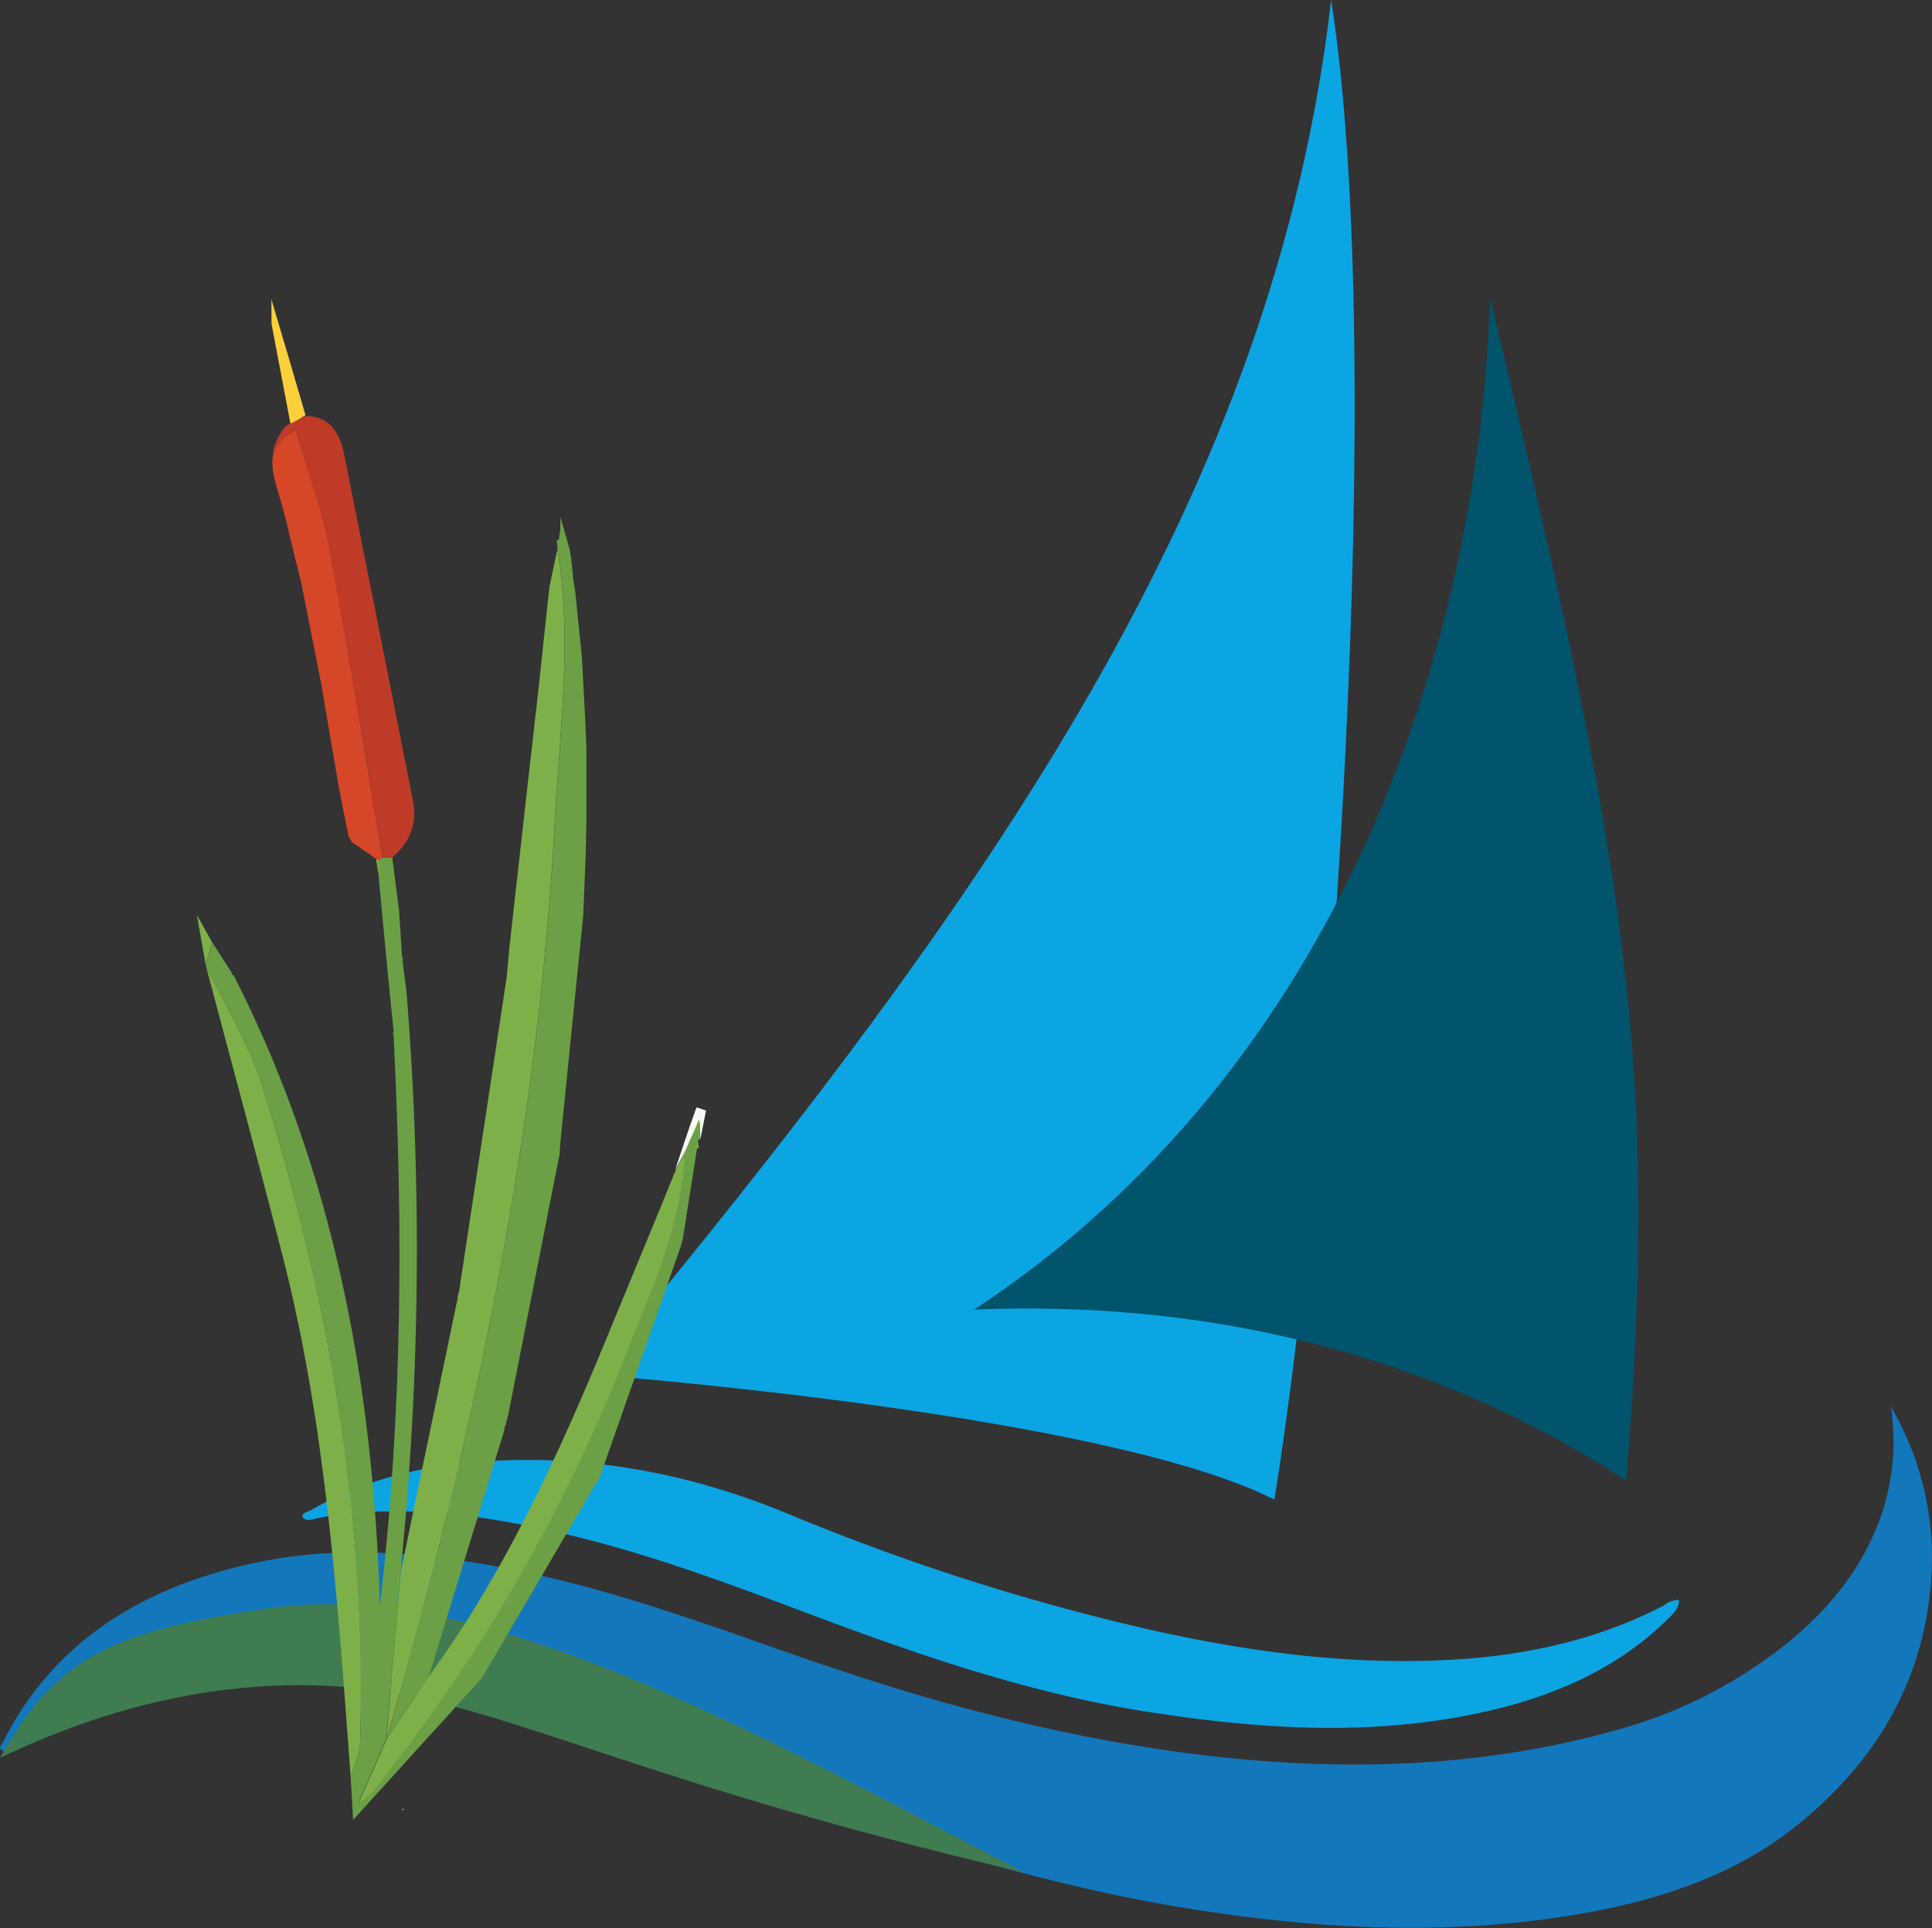 <svg xmlns="http://www.w3.org/2000/svg" viewBox="0 0 335.67 335"><rect x="0" y="0" width="335.67" height="335" fill="#333333" stroke="none"/><defs><style>.cls-1{fill:#1377bb;}.cls-2{fill:#0ba5e4;}.cls-3{fill:#3f7c52;}.cls-4{fill:#00546c;}.cls-5{fill:#6ba045;}.cls-6{fill:#7eb049;}.cls-7{fill:#fbd03b;}.cls-8{fill:#f9f9f4;}.cls-9{fill:#be3b28;}.cls-10{fill:#d64728;}</style></defs><g id="Calque_2" data-name="Calque 2"><g id="Calque_1-2" data-name="Calque 1"><path class="cls-1" d="M328.53,244.39a52.11,52.11,0,0,1,7.1,28.19c-.74,17.63-8.49,32.95-24.34,45.3-10.79,8.4-24.28,12.71-38.8,15-19.47,3.11-39,2.49-58.42-.14C186.14,329,160,321.05,134.63,311.19c-18.43-7.16-36.7-14.61-55.89-20.43-10-3-20-5.81-30.78-6.28a56.16,56.16,0,0,0-33.39,9,104,104,0,0,0-12.4,9.79c-.48.42-.9,1.36-1.76.9s0-1.17.25-1.73c8.07-16,22.6-26.33,43.3-30.82,15.55-3.38,31-1.81,46.35,1.35,16.8,3.47,32.49,9.25,48.31,14.78,22.44,7.84,45.49,14.17,69.79,17.14,24.75,3,49.18,2.35,73-4.45a80.86,80.86,0,0,0,18.72-7.84c12.77-7.47,22.38-16.84,26.71-29.29A39.77,39.77,0,0,0,328.53,244.39Z"/><path class="cls-2" d="M291.7,278c.08,1.31-.83,2.23-1.75,3.14-9.64,9.62-22.49,14.8-37.22,17.32-17.82,3.06-35.52,1.75-53.19-1C179,294.25,160,287.7,141.16,280.63c-14.21-5.34-28.4-10.71-43.54-14.22-9.91-2.29-20-4-30.35-3.8a61.64,61.64,0,0,0-12.15,1.19c-.86.19-2.08.64-2.53-.23-.35-.65.92-.87,1.51-1.21,9.1-5.27,19.42-7.78,30.48-8.47,18.4-1.14,35.62,2.28,52,9a390.07,390.07,0,0,0,64.23,20.51c16.73,3.67,33.69,5.95,51.13,5,13.36-.72,25.88-3.55,37.19-9.47A4,4,0,0,1,291.7,278Z"/><path class="cls-3" d="M0,305.44c9.67-17.08,18.64-21.91,46.67-26,36.83-5.31,83,20.72,131.33,45.94-3.89-.91-10.38-2.45-18.33-4.5-62.75-16.15-78.67-28-107.49-28.08C40.51,292.81,22.46,294.68,0,305.44Z"/><path class="cls-2" d="M103.14,238.86C173.12,154.51,221.42,85.19,231.28,0c9.86,63.47,0,198.77-9.86,260.57C191.85,245.54,103.14,238.86,103.14,238.86Z"/><path class="cls-4" d="M169.25,227.55c64-42.14,87.66-115.64,89.63-175.77,23.66,98.55,29.57,133.63,23.66,205.45C256.91,240.53,219.45,225.49,169.25,227.55Z"/><path class="cls-5" d="M118.66,215.14c-.13.49-.26,1-.4,1.49q-7,19.94-14,39.89l0,0L83.74,291.54l0,0L61.35,316.21l-.43-7.53c.57-2,1.59-3.89,1.65-5.88,1.21-39.87-5.51-77.92-17.19-114.64-2.31-7.24-6.36-13.58-9.61-20.34l0-.13c.38-1.29.77-2.58,1.16-3.86L40.26,169a.45.45,0,0,0,.34.49C57.35,202.32,64.81,238.67,66,279c4-34,4-66.43,2.39-98.95l0-.83Q67,165.55,65.75,151.86c0-.79.06-1.58.1-2.36l.59-.48h1.71q.6,4.59,1.18,9.17l.51,7.82c0,.31.07.62.1.93.22,1.74.45,3.47.67,5.2a556.36,556.36,0,0,1-1,100.8l-2.52,29.28,0,0L62.24,313.3a15.61,15.61,0,0,0,2.26-1.68,291.26,291.26,0,0,0,44-75.76c4.4-11.25,9.81-22.33,10.4-35.49l2.12-4.88a1.39,1.39,0,0,0,.57.09l.07,2.36a.54.54,0,0,0-.4.23c0,.45-.11.91-.16,1.36Z"/><path class="cls-5" d="M97.32,198.85c0,.64-.08,1.27-.12,1.92l-.45,2.14-.48,2.44q-4,20.33-8,40.63l0,0-.45,1.7a1,1,0,0,0-.17.74L74.52,291.24l-7.37,11,0,0c15-51.68,26.35-104.44,29.26-159.67.83-15.68,3.11-31.37.45-47.12l-.12-1.61.34,0c.08-.56.16-1.11.25-1.67l.06-2.29L99,95.58l.24,1.5c.12,1.14.23,2.27.34,3.4l.36,2.3,1.16,11.44c.19,3.53.37,7,.56,10.57.07,1.62.14,3.25.22,4.87q0,6.63,0,13.25l-.12,5.46L101.34,159Z"/><path class="cls-6" d="M96.84,95.44c2.66,15.75.38,31.44-.45,47.12-2.91,55.23-14.24,108-29.26,159.67L69.65,273q4.91-23.61,9.82-47.22l.1-.18-.11-.17c.12-.42.24-.83.35-1.25l.23-1.66q4-26.39,8-52.78l.45-5,3.75-33.44.39-3.33c.08-.79.17-1.59.25-2.38.13-1.1.27-2.2.4-3.29q1-9.34,2-18.69c.06-.53.12-1.06.17-1.59Z"/><path class="cls-6" d="M35.77,167.82c3.25,6.76,7.3,13.1,9.61,20.34,11.68,36.72,18.4,74.77,17.19,114.64-.06,2-1.08,3.92-1.65,5.88-2.27-30.53-4.28-61.13-11.84-90.54C44.76,201.32,40.21,184.59,35.77,167.82Z"/><path class="cls-6" d="M67.15,302.25l7.37-11c13-17.72,22.55-38.4,31.28-59.74h0l9.06-21.95h0l2.36-5.84a.61.61,0,0,0,.19-.57l1.55-2.78c-.59,13.16-6,24.24-10.4,35.49a291.26,291.26,0,0,1-44,75.76,15.61,15.61,0,0,1-2.26,1.68Z"/><path class="cls-7" d="M47.15,52q3,10.06,5.93,20.13L50.5,73.8Q48.84,65,47.18,56.29Z"/><path class="cls-8" d="M118.89,200.37l-1.55,2.78c1.19-3.58,2.37-7.17,3.65-10.69.05-.13,1.1.33,1.68.51l-1,5c0-.79-.05-1.58-.07-2.36,0-.34-.09-.69-.13-1l-.44.94Z"/><path class="cls-6" d="M34.21,159c.9,1.6,1.8,3.19,2.69,4.79-.39,1.28-.78,2.57-1.16,3.86Z"/><path class="cls-8" d="M99.57,100.48c-.11-1.13-.22-2.26-.34-3.4C99.35,98.22,99.46,99.35,99.57,100.48Z"/><path class="cls-8" d="M92.87,125.57c-.08.79-.17,1.59-.25,2.38Z"/><path class="cls-6" d="M121.42,199.47a1.91,1.91,0,0,1-.33.06c0-.45.11-.91.16-1.36C121.31,198.6,121.36,199,121.42,199.47Z"/><path class="cls-8" d="M96.75,202.91l.45-2.14Z"/><path class="cls-6" d="M97.31,92.14c-.09.56-.17,1.11-.25,1.67C97.14,93.25,97.22,92.7,97.31,92.14Z"/><path class="cls-8" d="M87.83,247.66l.45-1.7Z"/><path class="cls-8" d="M70,314.63c0-.1-.06-.2-.09-.29l.21-.07C70.07,314.39,70,314.52,70,314.63Z"/><path class="cls-8" d="M79.81,224.13c-.11.42-.23.83-.35,1.25C79.58,225,79.7,224.55,79.81,224.13Z"/><path class="cls-6" d="M69.94,167c0-.31-.07-.62-.1-.93a5.61,5.61,0,0,1,.18.62C70,166.73,70,166.85,69.94,167Z"/><path class="cls-9" d="M49.66,74l3.42-1.69c3.64-.11,5.84,2.28,6.71,6.6q6,30,11.94,60.13c.88,4.48-.81,7.54-3.58,9.95H66.44c-3-18-5.88-36.06-9.25-54-1.32-7-3.86-13.62-5.84-20.41C44.85,79,51,85.4,49.74,90.6,48.61,85.09,45,79.59,49.66,74Z"/><path class="cls-10" d="M52.33,101.21Q51,95.92,49.74,90.6c-2-8.65-4.89-11.6,1.61-15.95,2,6.79,4.52,13.41,5.84,20.41,3.37,17.9,6.21,36,9.25,54l-.59.47a.39.39,0,0,0-.49-.09l-.12-.3-4.19-2.87.09,0-.63-1,.05.08L58.91,137q-1.32-7.74-2.65-15.49l-.39-2.4"/><path class="cls-6" d="M65.36,149.4a.39.39,0,0,1,.49.09c0,.79-.07,1.58-.1,2.37Z"/><path class="cls-6" d="M121,195.49l.44-.94c0,.34.08.69.13,1A1.39,1.39,0,0,1,121,195.49Z"/><path class="cls-6" d="M68.41,180.06a4.59,4.59,0,0,1-.13-.56.62.62,0,0,1,.09-.27C68.38,179.51,68.4,179.79,68.41,180.06Z"/><path class="cls-9" d="M58.91,137l1.65,8.31Z"/><path class="cls-9" d="M61.05,146.23l4.19,2.87Z"/><path class="cls-9" d="M55.87,119.12l.39,2.4Z"/><path class="cls-9" d="M60.51,145.24l.63,1Z"/></g></g></svg>